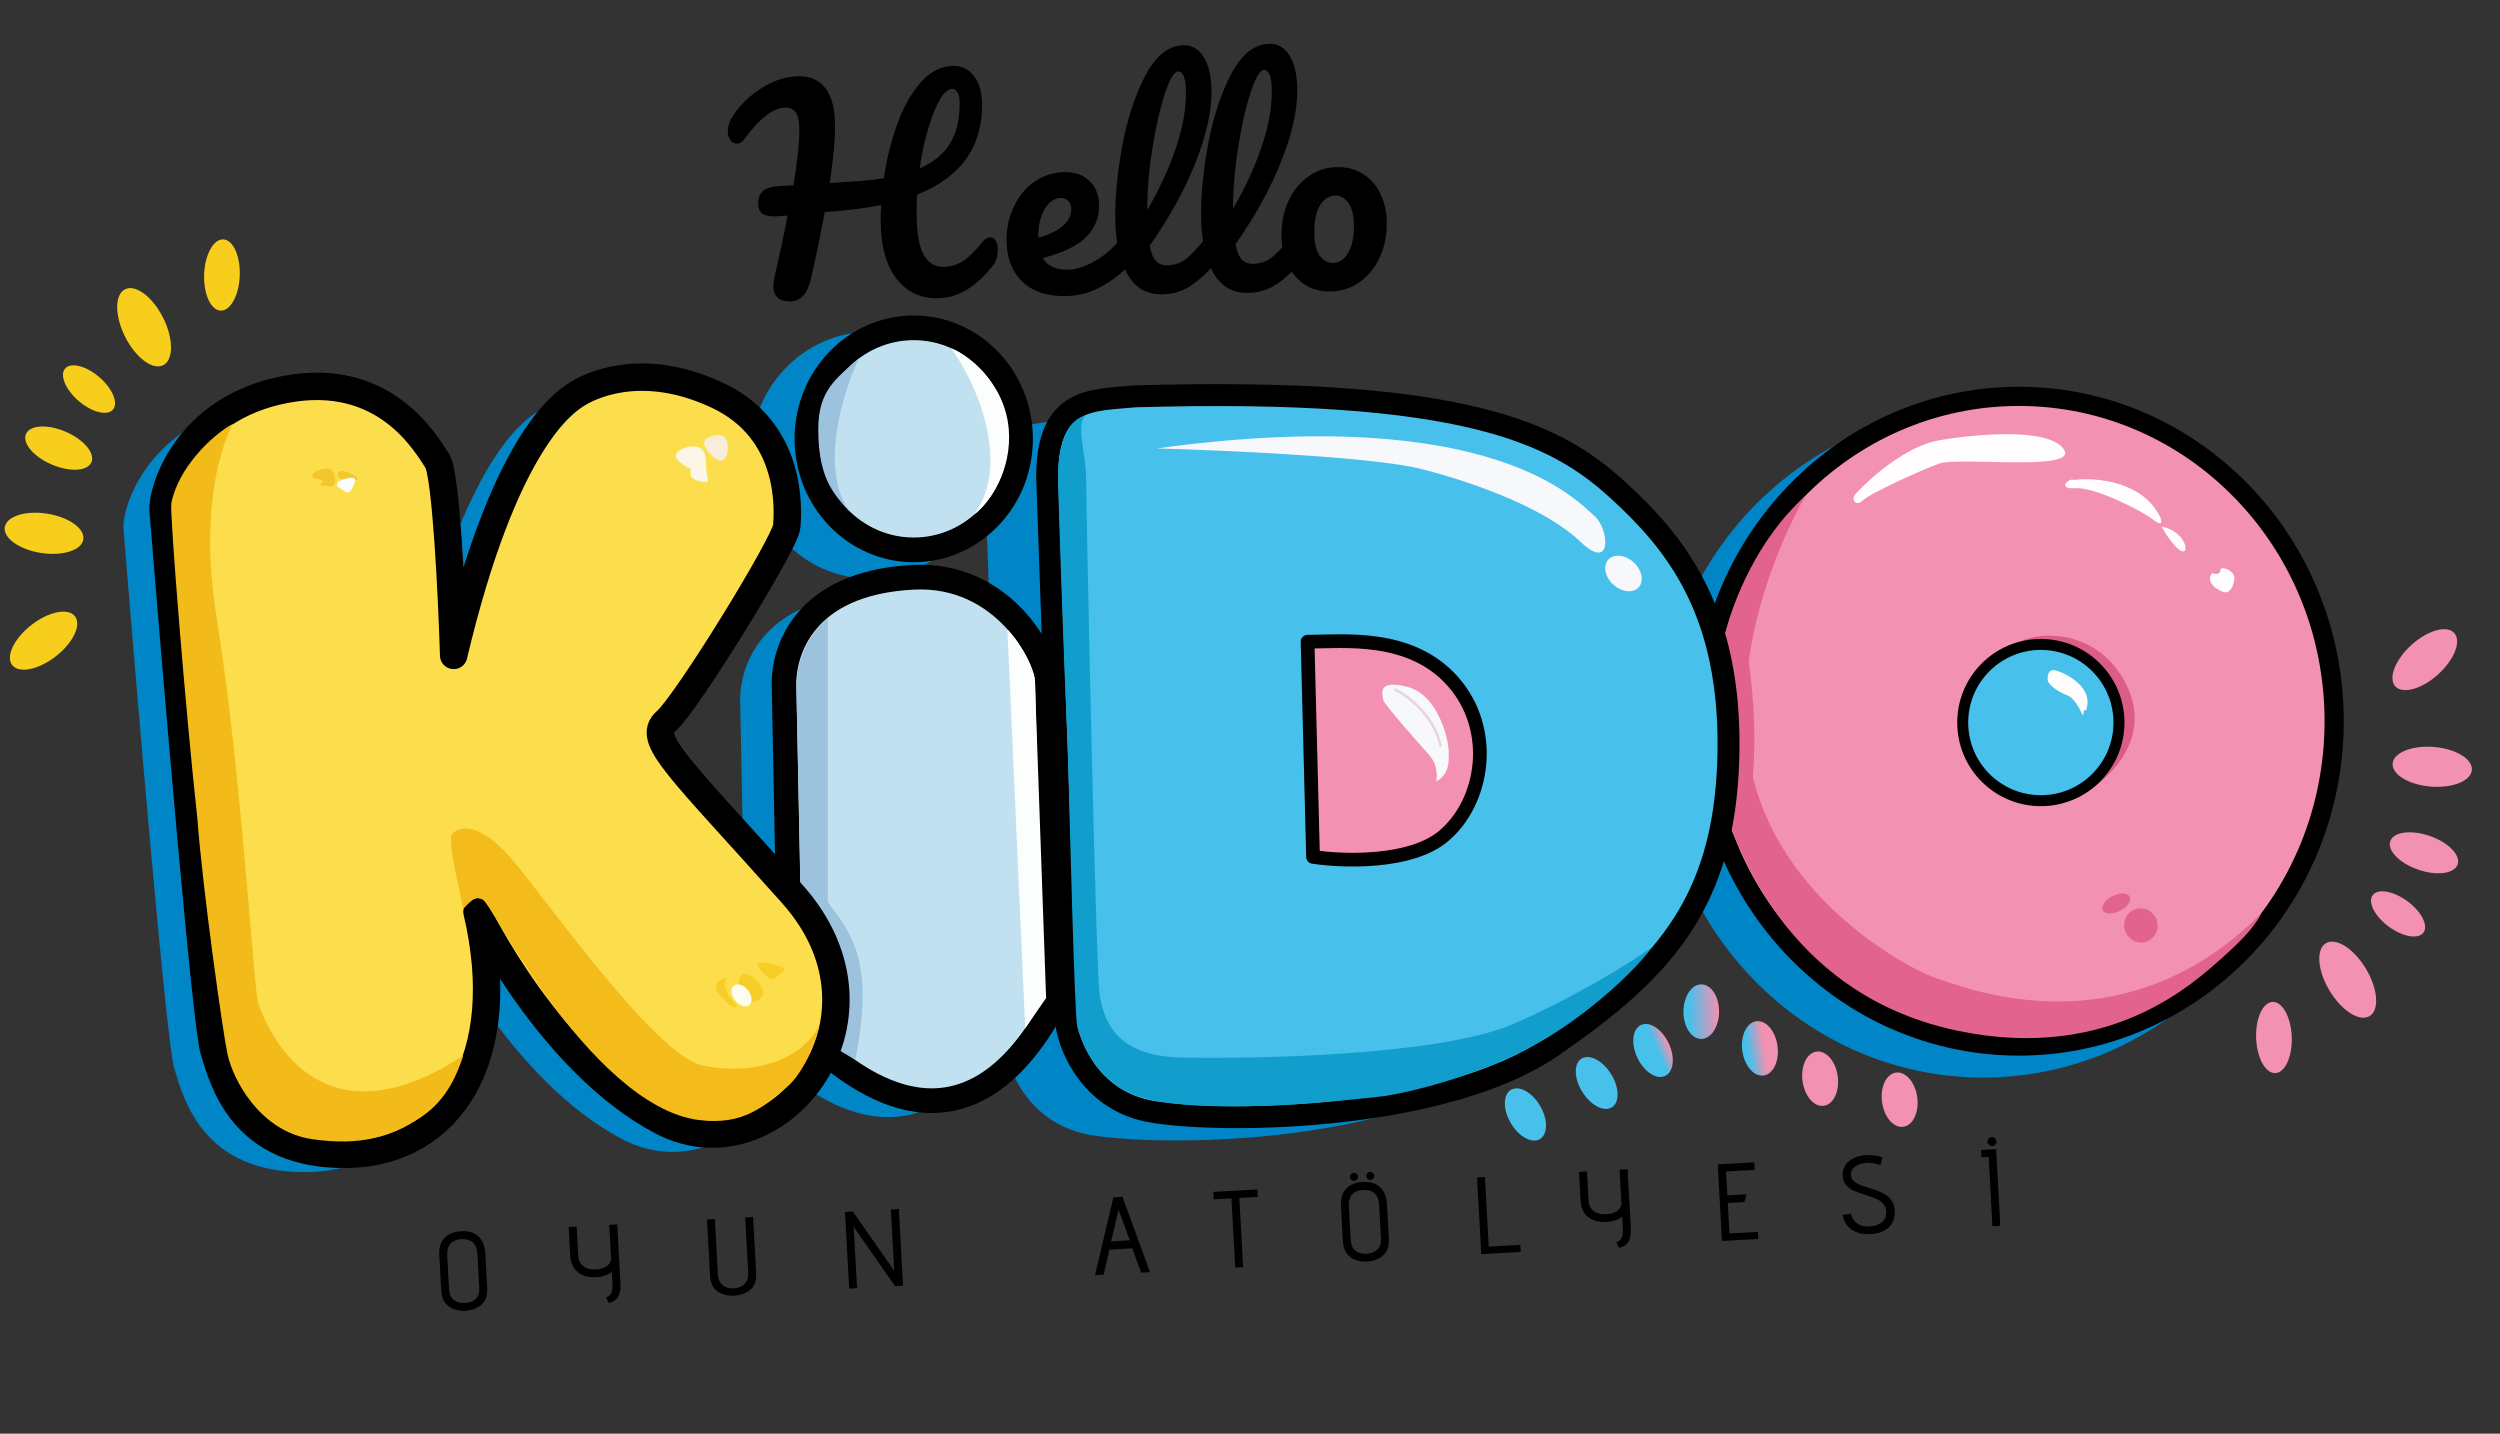 <svg width="912" height="523" viewBox="0 0 912 523" fill="none" xmlns="http://www.w3.org/2000/svg">
<rect x="0" y="0" width="912" height="523" fill="#333333" stroke="none"/>
<ellipse cx="723.5" cy="271.091" rx="118.5" ry="122" fill="#0086C6"/>
<path d="M366.602 382.091L359.602 182.591C359.602 153.091 376.102 154.591 391.602 153.091C512.102 149.591 545.102 166.591 567.602 187.091C588.263 205.915 609.602 231.091 608.102 285.091C606.602 339.091 583.102 363.091 544.102 390.091C505.102 417.091 425.602 418.591 398.102 414.091C376.102 410.491 367.935 391.258 366.602 382.091Z" fill="#0086C6"/>
<ellipse cx="317.327" cy="166.091" rx="43.463" ry="45" fill="#0086C6"/>
<path d="M271.449 328.591L270 255.091C270 244.591 276.278 218.591 317.327 216.591C350.166 214.991 366.102 245.591 366.102 255.091L369 371.591C336.161 433.591 295.595 398.591 284.005 389.091C274.733 381.491 271.771 345.591 271.449 328.591Z" fill="#0086C6"/>
<path d="M63.523 389.595C60.723 380.395 50.023 254.428 45.023 192.595C44.495 186.095 53.023 155.595 89.523 148.595C126.023 141.595 141.023 168.595 145.023 174.595C148.223 179.395 150.356 223.928 151.023 245.595C169.431 167.98 190.81 153.735 195.455 150.64L195.523 150.595C200.023 147.595 219.023 137.595 247.023 150.595C275.023 163.595 272.996 192.914 272.522 198.595C272.022 204.595 236.023 263.095 228.523 269.595C221.023 276.095 233.023 286.095 274.523 332.595C316.023 379.095 268.023 437.095 227.023 415.595C186.023 394.095 159.522 339.095 159.522 339.095C172.022 392.095 150.023 427.095 112.023 427.595C74.023 428.095 67.023 401.095 63.523 389.595Z" fill="#0086C6"/>
<path d="M851.5 263.091C851.5 328.633 799.917 381.591 736.5 381.591C673.083 381.591 621.5 328.633 621.5 263.091C621.5 197.548 673.083 144.591 736.5 144.591C799.917 144.591 851.5 197.548 851.5 263.091Z" fill="#F291B1" stroke="black" stroke-width="7"/>
<path d="M774.5 247.591C764 229.531 743.833 230.257 737 234.091L758 291.091C768.833 284.924 787 269.091 774.5 247.591Z" fill="#DA5D87"/>
<circle cx="744.5" cy="263.591" r="28.5" fill="#47C0EB" stroke="black" stroke-width="4"/>
<path d="M707.5 160.591C695.5 162.591 682.167 174.424 677 180.091C675.084 182.091 677 185.091 679.5 182.591C682 180.091 700.5 171.591 707.5 169.091C714.5 166.591 758 172.091 753 164.091C748 156.091 722.5 158.091 707.5 160.591Z" fill="#FFFDFE"/>
<path d="M788 188.591C781.6 175.391 764.333 174.091 756.5 175.091C755 174.091 750 178.591 757 178.091C764 177.591 781 186.091 785.5 189.591C789.1 192.391 788.667 190.091 788 188.591Z" fill="#FFFDFE"/>
<path d="M788.5 192.091C790 194.757 793.6 200.291 796 201.091C799 202.091 797 193.591 788.5 192.091Z" fill="#FFFDFE"/>
<path d="M810 208.091C810 209.691 808 209.424 807 209.091C804 212.591 810 216.091 812 216.091C814 216.091 815.5 212.091 815 210.091C814.5 208.091 810 206.091 810 208.091Z" fill="#FFFDFE"/>
<path d="M750 244.591C747.2 243.791 746.833 246.591 747 248.091C747 249.342 750 252.091 754 253.591C758 255.091 760 262.591 760 260.591C760 258.991 760.667 258.924 761 259.091C764 250.591 753.5 245.591 750 244.591Z" fill="#FFFDFE"/>
<path d="M638.5 279.091C630.9 239.091 648.833 198.091 658.5 181.091C640.9 196.691 632.167 219.924 629.5 230.591C630 243.091 623.925 286.684 631.5 302.591C636.5 313.091 654 363.591 714.5 376.091C769.899 387.537 800.53 358.398 811 349.091C820 341.091 823 336.924 825 333.091C774 384.591 715.5 359.591 707 357.091C698.5 354.591 648 329.091 638.5 279.091Z" fill="#E2638E"/>
<path d="M635.715 304.091C643.475 278.091 638.949 243.257 635.715 229.091L629 268.591L635.715 304.091Z" fill="#E2638E"/>
<ellipse cx="772" cy="329.591" rx="3" ry="5.5" transform="rotate(-116.542 772 329.591)" fill="#E2638E"/>
<ellipse cx="781" cy="337.594" rx="6.112" ry="6.235" transform="rotate(158.039 781 337.594)" fill="#E2638E"/>
<path d="M389 373.591L382 174.091C382 144.591 398.5 146.091 414 144.591C534.5 141.091 567.5 158.091 590 178.591C610.661 197.415 632 222.591 630.5 276.591C629 330.591 605.5 354.591 566.5 381.591C527.5 408.591 448 410.091 420.5 405.591C398.5 401.991 390.333 382.758 389 373.591Z" fill="#47C0EB" stroke="black" stroke-width="8" stroke-linejoin="round"/>
<path d="M479 312.591L477 234.091C490 234.091 514.5 231.091 530 248.591C545.5 266.091 541.5 292.591 526.5 305.091C514.5 315.091 489.833 314.257 479 312.591Z" fill="#F291B1" stroke="black" stroke-width="5" stroke-linejoin="round"/>
<path d="M351 191.091C365.4 159.091 355 135.424 348 127.591C354.167 130.424 366.8 140.491 368 158.091C369.2 175.691 357.167 187.424 351 191.091Z" fill="#FCFDFD"/>
<path d="M313 189.091C299.8 168.691 307.333 141.424 313 131.091C308.833 133.924 299.7 143.691 298.5 158.091C297.3 172.491 307 185.091 313 189.091Z" fill="#9DC2DD"/>
<path d="M518.5 171.091C501.3 166.691 447 164.257 422 163.591C545.5 146.591 576.124 183.692 581.5 188.091C587 192.591 588.5 209.091 576.5 197.591C564.5 186.091 540 176.591 518.5 171.091Z" fill="#F7F8FC"/>
<ellipse cx="592.25" cy="209.203" rx="7.5" ry="5.5" transform="rotate(42.2 592.25 209.203)" fill="#F7F8FC"/>
<path d="M521.5 275.591C525 279.591 524 284.591 524 285.091C529 282.091 528.5 277.591 528.5 274.091C528.5 270.591 525 253.591 513.5 250.591C502 247.591 504.5 253.591 504.5 255.091C504.5 256.591 518 271.591 521.5 275.591Z" fill="#F7F8FC"/>
<path d="M509 251.591C513.5 253.757 523.1 260.891 525.5 272.091" stroke="#E9D6D8" stroke-linecap="round"/>
<path d="M396.221 174.026C396.221 166.053 392.301 154.581 396 151.591C385.5 154.591 386 171.56 386 175.591C386 178.591 387.987 240.697 389.5 271.591C390.341 303.98 392 370.591 393 374.591C394.938 382.341 401.262 394.289 413 399.091C435 408.091 493.417 401.087 503 400.091C512.583 399.094 543.307 391.853 566 377.591C583.999 366.279 598.465 351.736 602.5 345.591C595.439 350.906 574.369 363.774 552.579 373.341C525.343 385.3 456.747 386.296 431.023 385.798C405.3 385.3 402.778 370.351 401.265 363.873C399.752 357.396 396.221 183.991 396.221 174.026Z" fill="#119ECD"/>
<path d="M372.29 160.091C372.29 182.607 354.7 200.591 333.327 200.591C311.954 200.591 294.363 182.607 294.363 160.091C294.363 137.575 311.954 119.591 333.327 119.591C354.7 119.591 372.29 137.575 372.29 160.091Z" fill="#C1E1F0" stroke="black" stroke-width="9"/>
<path d="M287.449 322.591L286 249.091C286 238.591 292.278 212.591 333.327 210.591C366.166 208.991 382.102 239.591 382.102 249.091L385 365.591C352.161 427.591 311.595 392.591 300.005 383.091C290.733 375.491 287.771 339.591 287.449 322.591Z" fill="#C1E1F0" stroke="black" stroke-width="9" stroke-linejoin="round"/>
<path d="M374 375.091L367.5 229.591C373.51 235.991 377 244.091 377.5 247.591L381.619 364.091L374 375.091Z" fill="#FCFDFD"/>
<path d="M302 329.091V225.591C292.4 233.191 290.333 245.757 290.5 251.091L292 322.091L294 376.091L312 386.591C319.5 349.591 309.667 339.591 302 329.091Z" fill="#9DC2DD"/>
<path d="M310 186.591C298.8 171.791 307.333 142.757 313.5 130.591C305 138.091 298.5 142.369 298.5 156.591C298.5 176.591 305.833 181.591 310 186.591Z" fill="#9DC2DD"/>
<path d="M355.5 187.591C369.1 168.391 355.667 138.757 347 127.091C351.5 128.591 366.5 138.591 368 156.591C369.2 170.991 361.5 183.091 355.5 187.591Z" fill="#FCFDFD"/>
<path d="M78 383.091C75.2 373.891 64.5 247.924 59.5 186.091C58.973 179.591 67.5 149.091 104 142.091C140.5 135.091 155.5 162.091 159.5 168.091C162.7 172.891 164.833 217.424 165.5 239.091C183.909 161.476 205.288 147.231 209.932 144.136L210 144.091C214.5 141.091 233.5 131.091 261.5 144.091C289.5 157.091 287.473 186.41 287 192.091C286.5 198.091 250.5 256.591 243 263.091C235.5 269.591 247.5 279.591 289 326.091C330.5 372.591 282.5 430.591 241.5 409.091C200.5 387.591 174 332.591 174 332.591C186.5 385.591 164.5 420.591 126.5 421.091C88.5 421.591 81.5 394.591 78 383.091Z" fill="#FCDE4C" stroke="black" stroke-width="10" stroke-linejoin="round"/>
<path d="M165 304.091C163 306.091 167.667 324.757 169 331.591C172.5 327.591 174 327.091 176 328.091C178 329.091 184.744 342.933 199.5 363.591C214.5 384.591 235.133 406.183 255 408.591C271.5 410.591 278.5 403.591 287 396.591C293.8 390.991 298.167 377.924 299 373.591C293 387.091 273.5 392.591 256 388.591C238.5 384.591 197.5 325.591 186 312.591C174.5 299.591 167.5 301.591 165 304.091Z" fill="#F3BC1B"/>
<path d="M247 165.091C245 167.091 249.5 169.924 252 171.091C252 173.091 251 174.591 255.5 175.591C260 176.591 257.5 175.591 257.5 168.091C257.5 160.591 249.5 162.591 247 165.091Z" fill="#FCF6E8"/>
<path d="M265 160.591C263.8 157.391 259.5 158.924 257.5 160.091C255 162.591 260.5 167.591 262.5 168.091C264.5 168.591 266.5 164.591 265 160.591Z" fill="#F7EEDA"/>
<path d="M127.5 172.591C123.1 170.591 123 172.758 123.5 174.091C124 175.091 128.5 174.591 129 175.091C129.5 175.591 133 175.091 127.5 172.591Z" fill="#F2C72D"/>
<path d="M116.299 174.857C121 175.591 112 177.343 121.261 177.343C123.5 176.091 121.524 171.432 120.5 171.091C117.5 170.091 109.951 173.865 116.299 174.857Z" fill="#F2C72D"/>
<path d="M129.5 175.591C130.3 173.191 125.833 174.591 123.5 175.591C122 177.591 123.5 177.591 125.5 179.091C127.5 180.591 128.5 178.591 129.5 175.591Z" fill="#FBFCFC"/>
<path d="M79.156 226.268C72.093 182.96 82.057 160.105 85 154.591C77.5 158.591 65 170.591 62.5 183.591C61.849 186.975 67.845 260.997 72 298.591C73.904 324.322 81.338 376.972 83 384.591C85.077 394.115 95 412.894 114 415.591C131.657 418.097 142.709 414.712 153.5 407.591C163.37 401.077 167.026 391.103 169 385.091C112.912 421.682 95.774 370.127 94.216 366.117C92.658 362.107 87.984 280.403 79.156 226.268Z" fill="#F2BB1A"/>
<path d="M271.5 355.091C269.254 355.091 268.709 360.415 270.581 362.577C274.512 365.821 274.13 366.685 277.5 364.091C280.87 361.496 274.308 355.091 271.5 355.091Z" fill="#F7CE28"/>
<ellipse cx="270.5" cy="363.091" rx="4.5" ry="3" transform="rotate(51.504 270.5 363.091)" fill="#FDFCF0"/>
<path d="M262 362.091C259.6 358.891 263 357.091 265 356.591C263.5 360.091 265.5 362.091 265.5 362.591C265.5 363.091 270 367.591 268.5 367.591C267 367.591 265 366.091 262 362.091Z" fill="#F7CE28"/>
<path d="M277 351.091C275 351.091 277.833 354.424 279.5 356.091C283 358.591 282.5 356.591 285.5 354.591C288.5 352.591 279.5 351.091 277 351.091Z" fill="#F7CE28"/>
<ellipse cx="15.896" cy="233.717" rx="14.5" ry="7.25" transform="rotate(-37.886 15.896 233.717)" fill="#F7CE1C"/>
<ellipse cx="16.065" cy="194.549" rx="14.5" ry="7.25" transform="rotate(8.898 16.065 194.549)" fill="#F7CE1C"/>
<ellipse cx="21.409" cy="163.475" rx="13" ry="6.5" transform="rotate(23.324 21.409 163.475)" fill="#F7CE1C"/>
<ellipse cx="9.948" cy="6.5" rx="9.948" ry="6.5" transform="matrix(-0.003 1 -1 -0.002 627.15 359.116)" fill="url(#paint0_linear_16_76)"/>
<ellipse cx="9.97" cy="6.492" rx="9.97" ry="6.492" transform="matrix(0.102 0.995 -0.998 0.06 647.479 372.139)" fill="url(#paint1_linear_16_76)"/>
<ellipse cx="9.97" cy="6.492" rx="9.97" ry="6.492" transform="matrix(0.102 0.995 -0.998 0.06 669.448 383.199)" fill="url(#paint2_linear_16_76)"/>
<ellipse cx="9.97" cy="6.492" rx="9.97" ry="6.492" transform="matrix(0.102 0.995 -0.998 0.06 698.448 390.852)" fill="url(#paint3_linear_16_76)"/>
<ellipse cx="10.212" cy="6.397" rx="10.212" ry="6.397" transform="matrix(0.351 0.937 -0.977 0.214 605.691 372.279)" fill="url(#paint4_linear_16_76)"/>
<ellipse cx="10.379" cy="6.329" rx="10.379" ry="6.329" transform="matrix(0.443 0.896 -0.961 0.278 583.958 384.012)" fill="url(#paint5_linear_16_76)"/>
<ellipse cx="10.335" cy="6.347" rx="10.335" ry="6.347" transform="matrix(0.421 0.907 -0.965 0.262 558.25 395.516)" fill="url(#paint6_linear_16_76)"/>
<ellipse cx="32.474" cy="141.94" rx="11.5" ry="5.75" transform="rotate(40.595 32.474 141.94)" fill="#F7CE1C"/>
<ellipse cx="52.569" cy="119.377" rx="15.5" ry="7.75" transform="rotate(63.319 52.569 119.377)" fill="#F7CE1C"/>
<ellipse cx="80.969" cy="100.319" rx="13" ry="6.5" transform="rotate(92.086 80.969 100.319)" fill="#F7CE1C"/>
<ellipse cx="884.563" cy="240.643" rx="14.5" ry="7.25" transform="rotate(137.873 884.563 240.643)" fill="#F291B1"/>
<ellipse cx="887.291" cy="279.716" rx="14.5" ry="7.25" transform="rotate(-175.343 887.291 279.716)" fill="#F291B1"/>
<ellipse cx="884.26" cy="311.1" rx="13" ry="6.5" transform="rotate(-160.917 884.26 311.1)" fill="#F291B1"/>
<ellipse cx="874.818" cy="333.395" rx="11.5" ry="5.75" transform="rotate(-143.646 874.818 333.395)" fill="#F291B1"/>
<ellipse cx="856.447" cy="357.383" rx="15.5" ry="7.75" transform="rotate(-120.923 856.447 357.383)" fill="#F291B1"/>
<ellipse cx="829.534" cy="378.489" rx="13" ry="6.5" transform="rotate(-92.155 829.534 378.489)" fill="#F291B1"/>
<path d="M361.214 86.594C362.046 86.58 362.693 86.952 363.154 87.712C363.679 88.471 363.954 89.523 363.977 90.867C364.021 93.362 363.447 95.356 362.257 96.85C356.057 104.703 349.374 108.692 342.207 108.817C336 108.926 330.999 106.612 327.204 101.878C323.408 97.144 321.433 90.297 321.276 81.338C321.238 79.163 321.296 76.985 321.45 74.806C317.24 75.648 312.643 76.304 307.659 76.775C304.336 77.089 302.067 77.289 300.852 77.374C299.686 83.924 298.034 91.954 295.896 101.464C294.649 107.055 292.138 109.883 288.363 109.949C284.267 110.021 282.187 108.201 282.122 104.489C282.108 103.657 282.248 102.503 282.542 101.025C284.565 92.221 286.163 84.768 287.337 78.666L282.733 78.939C280.621 78.975 279.079 78.65 278.107 77.963C277.134 77.212 276.632 76.005 276.603 74.341C276.567 72.229 277.148 70.683 278.347 69.702C279.545 68.657 281.55 68.046 284.364 67.868L289.447 67.588C290.954 58.536 291.666 51.643 291.583 46.907C291.53 43.9 291.047 41.86 290.132 40.788C289.217 39.715 288.024 39.192 286.552 39.218C282.073 39.296 277.083 43.128 271.582 50.713C270.769 51.815 269.851 52.375 268.827 52.393C267.931 52.409 267.156 52.006 266.502 51.186C265.847 50.365 265.509 49.315 265.487 48.035C265.452 46.051 266.215 43.926 267.776 41.658C270.523 37.705 274.019 34.444 278.262 31.873C282.505 29.239 286.834 27.883 291.249 27.806C295.409 27.734 298.633 29.117 300.923 31.958C303.276 34.733 304.505 39.129 304.61 45.144C304.703 50.455 304.061 57.667 302.683 66.781L312.082 66.136C316.11 65.874 319.56 65.494 322.431 64.996C323.46 57.937 325.105 51.315 327.365 45.13C329.626 38.946 332.482 33.904 335.935 30.003C339.387 26.102 343.289 24.113 347.64 24.038C350.84 23.982 353.39 25.217 355.29 27.744C357.189 30.208 358.175 33.487 358.246 37.582C358.523 53.452 350.621 64.6 334.538 71.025C334.391 73.588 334.341 76.246 334.389 78.997C334.507 85.716 335.422 90.469 337.135 93.255C338.848 96.042 341.208 97.409 344.215 97.356C346.839 97.311 349.227 96.597 351.379 95.215C353.53 93.769 355.952 91.359 358.646 87.983C359.398 87.074 360.254 86.611 361.214 86.594ZM347.306 32.397C345.898 32.421 344.417 33.727 342.862 36.315C341.371 38.901 339.96 42.414 338.629 46.854C337.298 51.294 336.263 56.145 335.523 61.407C340.605 59.206 344.328 56.132 346.691 52.186C349.055 48.24 350.183 43.196 350.076 37.053C350.05 35.581 349.774 34.434 349.248 33.611C348.721 32.788 348.074 32.383 347.306 32.397ZM411.408 85.718C412.24 85.704 412.886 86.076 413.348 86.836C413.873 87.595 414.147 88.647 414.171 89.99C414.215 92.55 413.642 94.544 412.451 95.973C410.134 98.894 406.82 101.608 402.511 104.116C398.267 106.623 393.68 107.919 388.753 108.005C382.034 108.122 376.787 106.389 373.012 102.807C369.237 99.224 367.294 94.265 367.184 87.93C367.107 83.515 367.963 79.403 369.753 75.595C371.541 71.724 374.048 68.639 377.272 66.343C380.561 64.045 384.285 62.86 388.444 62.787C392.155 62.722 395.151 63.79 397.429 65.991C399.707 68.127 400.879 71.084 400.945 74.859C401.022 79.274 399.488 83.11 396.345 86.365C393.264 89.555 387.964 92.144 380.446 94.132C382.097 97.047 385.162 98.466 389.642 98.388C392.521 98.338 395.767 97.289 399.38 95.241C403.056 93.129 406.209 90.417 408.84 87.107C409.592 86.198 410.448 85.735 411.408 85.718ZM386.976 72.222C384.609 72.264 382.617 73.675 381.001 76.455C379.45 79.235 378.708 82.576 378.776 86.48L378.779 86.672C382.539 85.71 385.491 84.314 387.636 82.484C389.78 80.655 390.832 78.556 390.79 76.188C390.769 74.972 390.4 74.019 389.684 73.327C389.031 72.57 388.128 72.202 386.976 72.222ZM442.658 85.172C443.49 85.158 444.137 85.531 444.598 86.291C445.124 87.05 445.398 88.101 445.421 89.445C445.466 92.004 444.893 93.999 443.702 95.428C441.009 98.867 438.05 101.703 434.825 103.936C431.663 106.168 428.035 107.319 423.939 107.391C418.308 107.489 414.072 105.002 411.231 99.931C408.454 94.859 406.995 88.259 406.853 80.133C406.717 72.326 407.553 63.414 409.363 53.397C411.236 43.379 414.062 34.752 417.84 27.517C421.683 20.281 426.324 16.615 431.763 16.52C434.834 16.467 437.259 17.864 439.037 20.714C440.878 23.498 441.845 27.546 441.937 32.857C442.07 40.472 440.113 49.34 436.065 59.46C432.017 69.58 426.463 79.63 419.404 89.611C419.898 92.227 420.667 94.102 421.711 95.236C422.754 96.306 424.107 96.826 425.771 96.797C428.394 96.751 430.685 95.975 432.643 94.469C434.6 92.898 437.082 90.263 440.09 86.561C440.843 85.652 441.699 85.189 442.658 85.172ZM429.817 26.06C428.345 26.085 426.728 28.77 424.965 34.114C423.202 39.457 421.685 46.077 420.415 53.972C419.144 61.867 418.508 69.432 418.506 76.665C422.919 69.099 426.404 61.549 428.961 54.015C431.516 46.417 432.74 39.515 432.632 33.308C432.547 28.444 431.609 26.028 429.817 26.06ZM473.966 84.626C474.798 84.612 475.445 84.984 475.906 85.744C476.431 86.503 476.706 87.555 476.729 88.898C476.774 91.458 476.201 93.452 475.009 94.881C472.317 98.321 469.358 101.157 466.132 103.39C462.971 105.621 459.342 106.773 455.247 106.844C449.616 106.942 445.38 104.456 442.539 99.385C439.762 94.312 438.303 87.713 438.161 79.586C438.025 71.779 438.861 62.867 440.671 52.85C442.544 42.832 445.37 34.205 449.148 26.97C452.99 19.734 457.631 16.069 463.07 15.974C466.142 15.92 468.567 17.318 470.345 20.167C472.186 22.952 473.152 27 473.245 32.311C473.378 39.925 471.42 48.793 467.372 58.913C463.324 69.033 457.771 79.084 450.712 89.064C451.206 91.68 451.975 93.555 453.019 94.689C454.061 95.759 455.415 96.28 457.079 96.251C459.702 96.205 461.993 95.429 463.951 93.922C465.908 92.352 468.39 89.716 471.398 86.015C472.15 85.106 473.006 84.643 473.966 84.626ZM461.125 25.513C459.653 25.539 458.035 28.224 456.272 33.567C454.509 38.911 452.993 45.53 451.722 53.425C450.452 61.321 449.816 68.885 449.814 76.118C454.227 68.552 457.711 61.002 460.268 53.468C462.824 45.871 464.048 38.968 463.94 32.761C463.855 27.898 462.916 25.482 461.125 25.513ZM485.499 106.316C481.724 106.382 478.476 105.511 475.756 103.702C473.099 101.828 471.072 99.367 469.674 96.319C468.277 93.271 467.547 89.987 467.486 86.467C467.401 81.604 468.221 77.269 469.947 73.463C471.736 69.591 474.18 66.572 477.278 64.405C480.376 62.175 483.876 61.026 487.78 60.957C491.555 60.891 494.803 61.795 497.525 63.668C500.245 65.477 502.303 67.905 503.701 70.953C505.098 74.001 505.827 77.285 505.889 80.804C505.974 85.668 505.122 90.035 503.333 93.907C501.543 97.715 499.068 100.734 495.906 102.966C492.807 105.132 489.338 106.249 485.499 106.316ZM486.374 95.931C488.55 95.893 490.353 94.678 491.783 92.284C493.278 89.89 493.985 86.421 493.906 81.878C493.844 78.358 493.158 75.714 491.847 73.944C490.536 72.175 488.985 71.306 487.193 71.337C484.889 71.377 482.99 72.595 481.496 74.989C480.064 77.319 479.389 80.787 479.469 85.394C479.533 89.042 480.219 91.718 481.529 93.423C482.839 95.129 484.454 95.965 486.374 95.931Z" fill="black"/>
<path d="M177.733 469.883C177.88 472.573 177.163 474.601 175.582 475.97C174.026 477.31 172.103 478.042 169.813 478.167C168.375 478.246 167.003 478.067 165.698 477.631C164.391 477.168 163.292 476.373 162.403 475.247C161.54 474.119 161.059 472.636 160.958 470.799L160.257 457.938C160.107 455.195 160.739 453.078 162.153 451.585C163.594 450.091 165.632 449.272 168.268 449.128C170.904 448.984 172.982 449.619 174.501 451.031C176.047 452.443 176.891 454.453 177.034 457.062L177.733 469.883ZM174.167 457.379C174.066 455.542 173.511 454.17 172.5 453.264C171.516 452.356 170.132 451.951 168.348 452.048C166.564 452.146 165.218 452.7 164.312 453.711C163.431 454.693 163.041 456.117 163.143 457.981L163.821 470.402C163.914 472.106 164.491 473.383 165.552 474.234C166.612 475.057 167.968 475.424 169.618 475.334C171.269 475.244 172.577 474.732 173.541 473.798C174.503 472.837 174.936 471.478 174.84 469.721L174.167 457.379ZM221.097 473.325C221.856 473.043 222.458 472.57 222.902 471.905C223.345 471.213 223.525 470.095 223.44 468.55L223.187 463.917C222.577 464.485 221.748 464.944 220.699 465.295C219.676 465.645 218.646 465.848 217.607 465.904C214.812 466.057 212.549 465.459 210.82 464.112C209.089 462.737 208.149 460.692 208.001 457.976L207.437 447.631L210.352 447.472L210.925 457.977C211.023 459.761 211.656 461.088 212.825 461.959C213.993 462.803 215.536 463.173 217.453 463.069C218.917 462.989 220.14 462.641 221.121 462.027C222.128 461.385 222.736 460.537 222.945 459.484L222.254 446.823L225.17 446.664L226.356 468.391C226.577 472.439 225.127 474.748 222.007 475.319L221.097 473.325ZM274.721 443.919L275.843 464.489C275.99 467.178 275.272 469.18 273.688 470.495C272.13 471.808 270.193 472.528 267.877 472.655C265.56 472.781 263.543 472.277 261.825 471.142C260.107 470.008 259.175 468.096 259.028 465.406L257.906 444.837L260.781 444.68L261.887 464.93C261.977 466.581 262.541 467.859 263.578 468.763C264.642 469.667 266.013 470.073 267.691 469.981C269.395 469.888 270.713 469.335 271.646 468.323C272.606 467.309 273.04 465.977 272.95 464.326L271.845 444.076L274.721 443.919ZM311.43 447.564L312.651 469.931L309.775 470.088L308.249 442.129L311.125 441.972L326.203 463.543L324.984 441.216L327.9 441.057L329.426 469.015L326.51 469.174L311.43 447.564ZM413.037 455.398L404.729 455.852L402.586 465.022L399.47 465.192L406.172 436.785L409.487 436.604L419.52 464.098L416.285 464.275L413.037 455.398ZM405.326 452.855L412.156 452.482L408.062 441.329L405.326 452.855ZM449.231 437.159L442.76 437.512L442.612 434.796L458.668 433.92L458.816 436.636L452.106 437.002L453.484 462.244L450.608 462.401L449.231 437.159ZM495.401 429.231C495.423 429.63 495.295 429.984 495.018 430.293C494.74 430.576 494.401 430.728 494.002 430.749C493.602 430.771 493.249 430.657 492.941 430.407C492.659 430.128 492.507 429.789 492.485 429.39C492.464 428.991 492.578 428.637 492.828 428.33C493.105 428.021 493.443 427.856 493.843 427.834C494.242 427.812 494.596 427.94 494.905 428.216C495.214 428.493 495.379 428.832 495.401 429.231ZM499.953 430.425C499.553 430.446 499.2 430.332 498.893 430.082C498.61 429.804 498.458 429.451 498.434 429.025C498.413 428.626 498.528 428.286 498.779 428.005C499.056 427.696 499.394 427.531 499.794 427.509C500.193 427.487 500.547 427.615 500.856 427.892C501.164 428.142 501.328 428.467 501.35 428.866C501.373 429.292 501.246 429.66 500.97 429.969C500.691 430.251 500.352 430.403 499.953 430.425ZM506.655 451.931C506.802 454.621 506.084 456.649 504.503 458.018C502.947 459.358 501.024 460.09 498.735 460.215C497.297 460.294 495.925 460.115 494.619 459.679C493.312 459.216 492.214 458.421 491.324 457.295C490.462 456.167 489.98 454.684 489.88 452.847L489.178 439.986C489.028 437.243 489.66 435.126 491.075 433.633C492.515 432.139 494.554 431.32 497.19 431.176C499.826 431.032 501.903 431.667 503.423 433.079C504.969 434.491 505.813 436.501 505.955 439.11L506.655 451.931ZM503.088 439.427C502.988 437.59 502.432 436.218 501.421 435.312C500.437 434.404 499.053 433.999 497.269 434.096C495.485 434.194 494.14 434.748 493.234 435.759C492.352 436.742 491.963 438.165 492.065 440.029L492.742 452.45C492.835 454.154 493.413 455.432 494.474 456.282C495.534 457.105 496.889 457.472 498.54 457.382C500.191 457.292 501.498 456.78 502.462 455.846C503.424 454.885 503.858 453.526 503.762 451.769L503.088 439.427ZM538.836 429.544L541.711 429.387L543.096 454.75L554.639 454.12L554.78 456.716L540.362 457.503L538.836 429.544ZM589.669 453.209C590.428 452.927 591.03 452.454 591.474 451.789C591.917 451.097 592.096 449.979 592.012 448.434L591.759 443.801C591.149 444.369 590.32 444.828 589.271 445.179C588.248 445.529 587.218 445.732 586.179 445.788C583.383 445.941 581.121 445.343 579.391 443.996C577.661 442.621 576.721 440.576 576.573 437.86L576.008 427.515L578.924 427.356L579.497 437.861C579.595 439.645 580.228 440.972 581.397 441.843C582.565 442.687 584.107 443.057 586.024 442.953C587.489 442.873 588.712 442.525 589.693 441.911C590.7 441.269 591.308 440.421 591.517 439.368L590.826 426.707L593.742 426.548L594.928 448.275C595.149 452.323 593.699 454.632 590.579 455.203L589.669 453.209ZM626.639 424.752L639.98 424.024L640.13 426.78L629.666 427.351L630.141 436.058L637.13 435.677L636.364 438.523L630.293 438.854L630.899 449.957L641.284 449.391L641.426 451.987L628.165 452.711L626.639 424.752ZM675.25 442.81C675.376 443.658 675.726 444.453 676.301 445.196C676.901 445.911 677.68 446.483 678.638 446.911C679.595 447.313 680.685 447.481 681.91 447.414C683.801 447.311 685.322 446.8 686.474 445.883C687.651 444.937 688.194 443.639 688.104 441.988C688.04 440.817 687.667 439.862 686.986 439.125C686.304 438.361 685.484 437.778 684.527 437.376C683.569 436.948 682.261 436.472 680.604 435.948C678.838 435.403 677.408 434.894 676.314 434.419C675.218 433.918 674.272 433.222 673.476 432.331C672.705 431.412 672.279 430.22 672.199 428.755C672.135 427.584 672.408 426.46 673.017 425.386C673.624 424.284 674.576 423.378 675.873 422.666C677.194 421.926 678.84 421.503 680.811 421.395C682.115 421.324 683.199 421.358 684.061 421.498C684.923 421.638 685.806 421.897 686.707 422.275L685.977 425.039C684.287 424.41 682.643 424.139 681.045 424.226C679.155 424.33 677.685 424.797 676.635 425.629C675.611 426.433 675.148 427.486 675.245 428.789C675.289 429.588 675.606 430.265 676.198 430.82C676.787 431.349 677.506 431.791 678.353 432.145C679.2 432.499 680.343 432.891 681.782 433.32C683.71 433.909 685.291 434.49 686.524 435.064C687.756 435.611 688.815 436.421 689.701 437.494C690.613 438.54 691.114 439.888 691.204 441.539C691.338 443.988 690.66 446.001 689.17 447.578C687.707 449.154 685.351 450.03 682.103 450.207C680.132 450.315 678.422 450.048 676.972 449.406C675.546 448.736 674.43 447.849 673.622 446.744C672.839 445.612 672.386 444.422 672.265 443.173L675.25 442.81ZM726.801 418.084C726.375 418.107 725.979 417.955 725.614 417.628C725.249 417.3 725.055 416.924 725.032 416.498C725.008 416.072 725.148 415.69 725.45 415.353C725.778 415.015 726.169 414.833 726.622 414.809C727.074 414.784 727.456 414.923 727.766 415.227C728.102 415.502 728.282 415.866 728.307 416.319C728.331 416.772 728.193 417.18 727.893 417.543C727.591 417.88 727.227 418.06 726.801 418.084ZM725.457 422.083L722.816 422.147L722.672 419.511L728.184 419.21L729.71 447.168L726.834 447.325L725.457 422.083Z" fill="black"/>
<defs>
<linearGradient id="paint0_linear_16_76" x1="9.979" y1="11.053" x2="9.531" y2="0.264" gradientUnits="userSpaceOnUse">
<stop stop-color="#47C0EB"/>
<stop offset="1" stop-color="#F291B1"/>
</linearGradient>
<linearGradient id="paint1_linear_16_76" x1="10.001" y1="11.039" x2="9.555" y2="0.263" gradientUnits="userSpaceOnUse">
<stop stop-color="#47C0EB"/>
<stop offset="0.58" stop-color="#F291B1"/>
</linearGradient>
<linearGradient id="paint2_linear_16_76" x1="10.001" y1="11.039" x2="9.555" y2="0.263" gradientUnits="userSpaceOnUse">
<stop offset="1" stop-color="#F291B1"/>
</linearGradient>
<linearGradient id="paint3_linear_16_76" x1="10.001" y1="11.039" x2="9.555" y2="0.263" gradientUnits="userSpaceOnUse">
<stop offset="1" stop-color="#F291B1"/>
</linearGradient>
<linearGradient id="paint4_linear_16_76" x1="10.244" y1="10.879" x2="9.82" y2="0.258" gradientUnits="userSpaceOnUse">
<stop offset="0.565" stop-color="#47C0EB"/>
<stop offset="1" stop-color="#F291B1"/>
</linearGradient>
<linearGradient id="paint5_linear_16_76" x1="10.412" y1="10.763" x2="10.004" y2="0.254" gradientUnits="userSpaceOnUse">
<stop stop-color="#47C0EB"/>
</linearGradient>
<linearGradient id="paint6_linear_16_76" x1="10.368" y1="10.794" x2="9.956" y2="0.255" gradientUnits="userSpaceOnUse">
<stop stop-color="#47C0EB"/>
</linearGradient>
</defs>
</svg>
